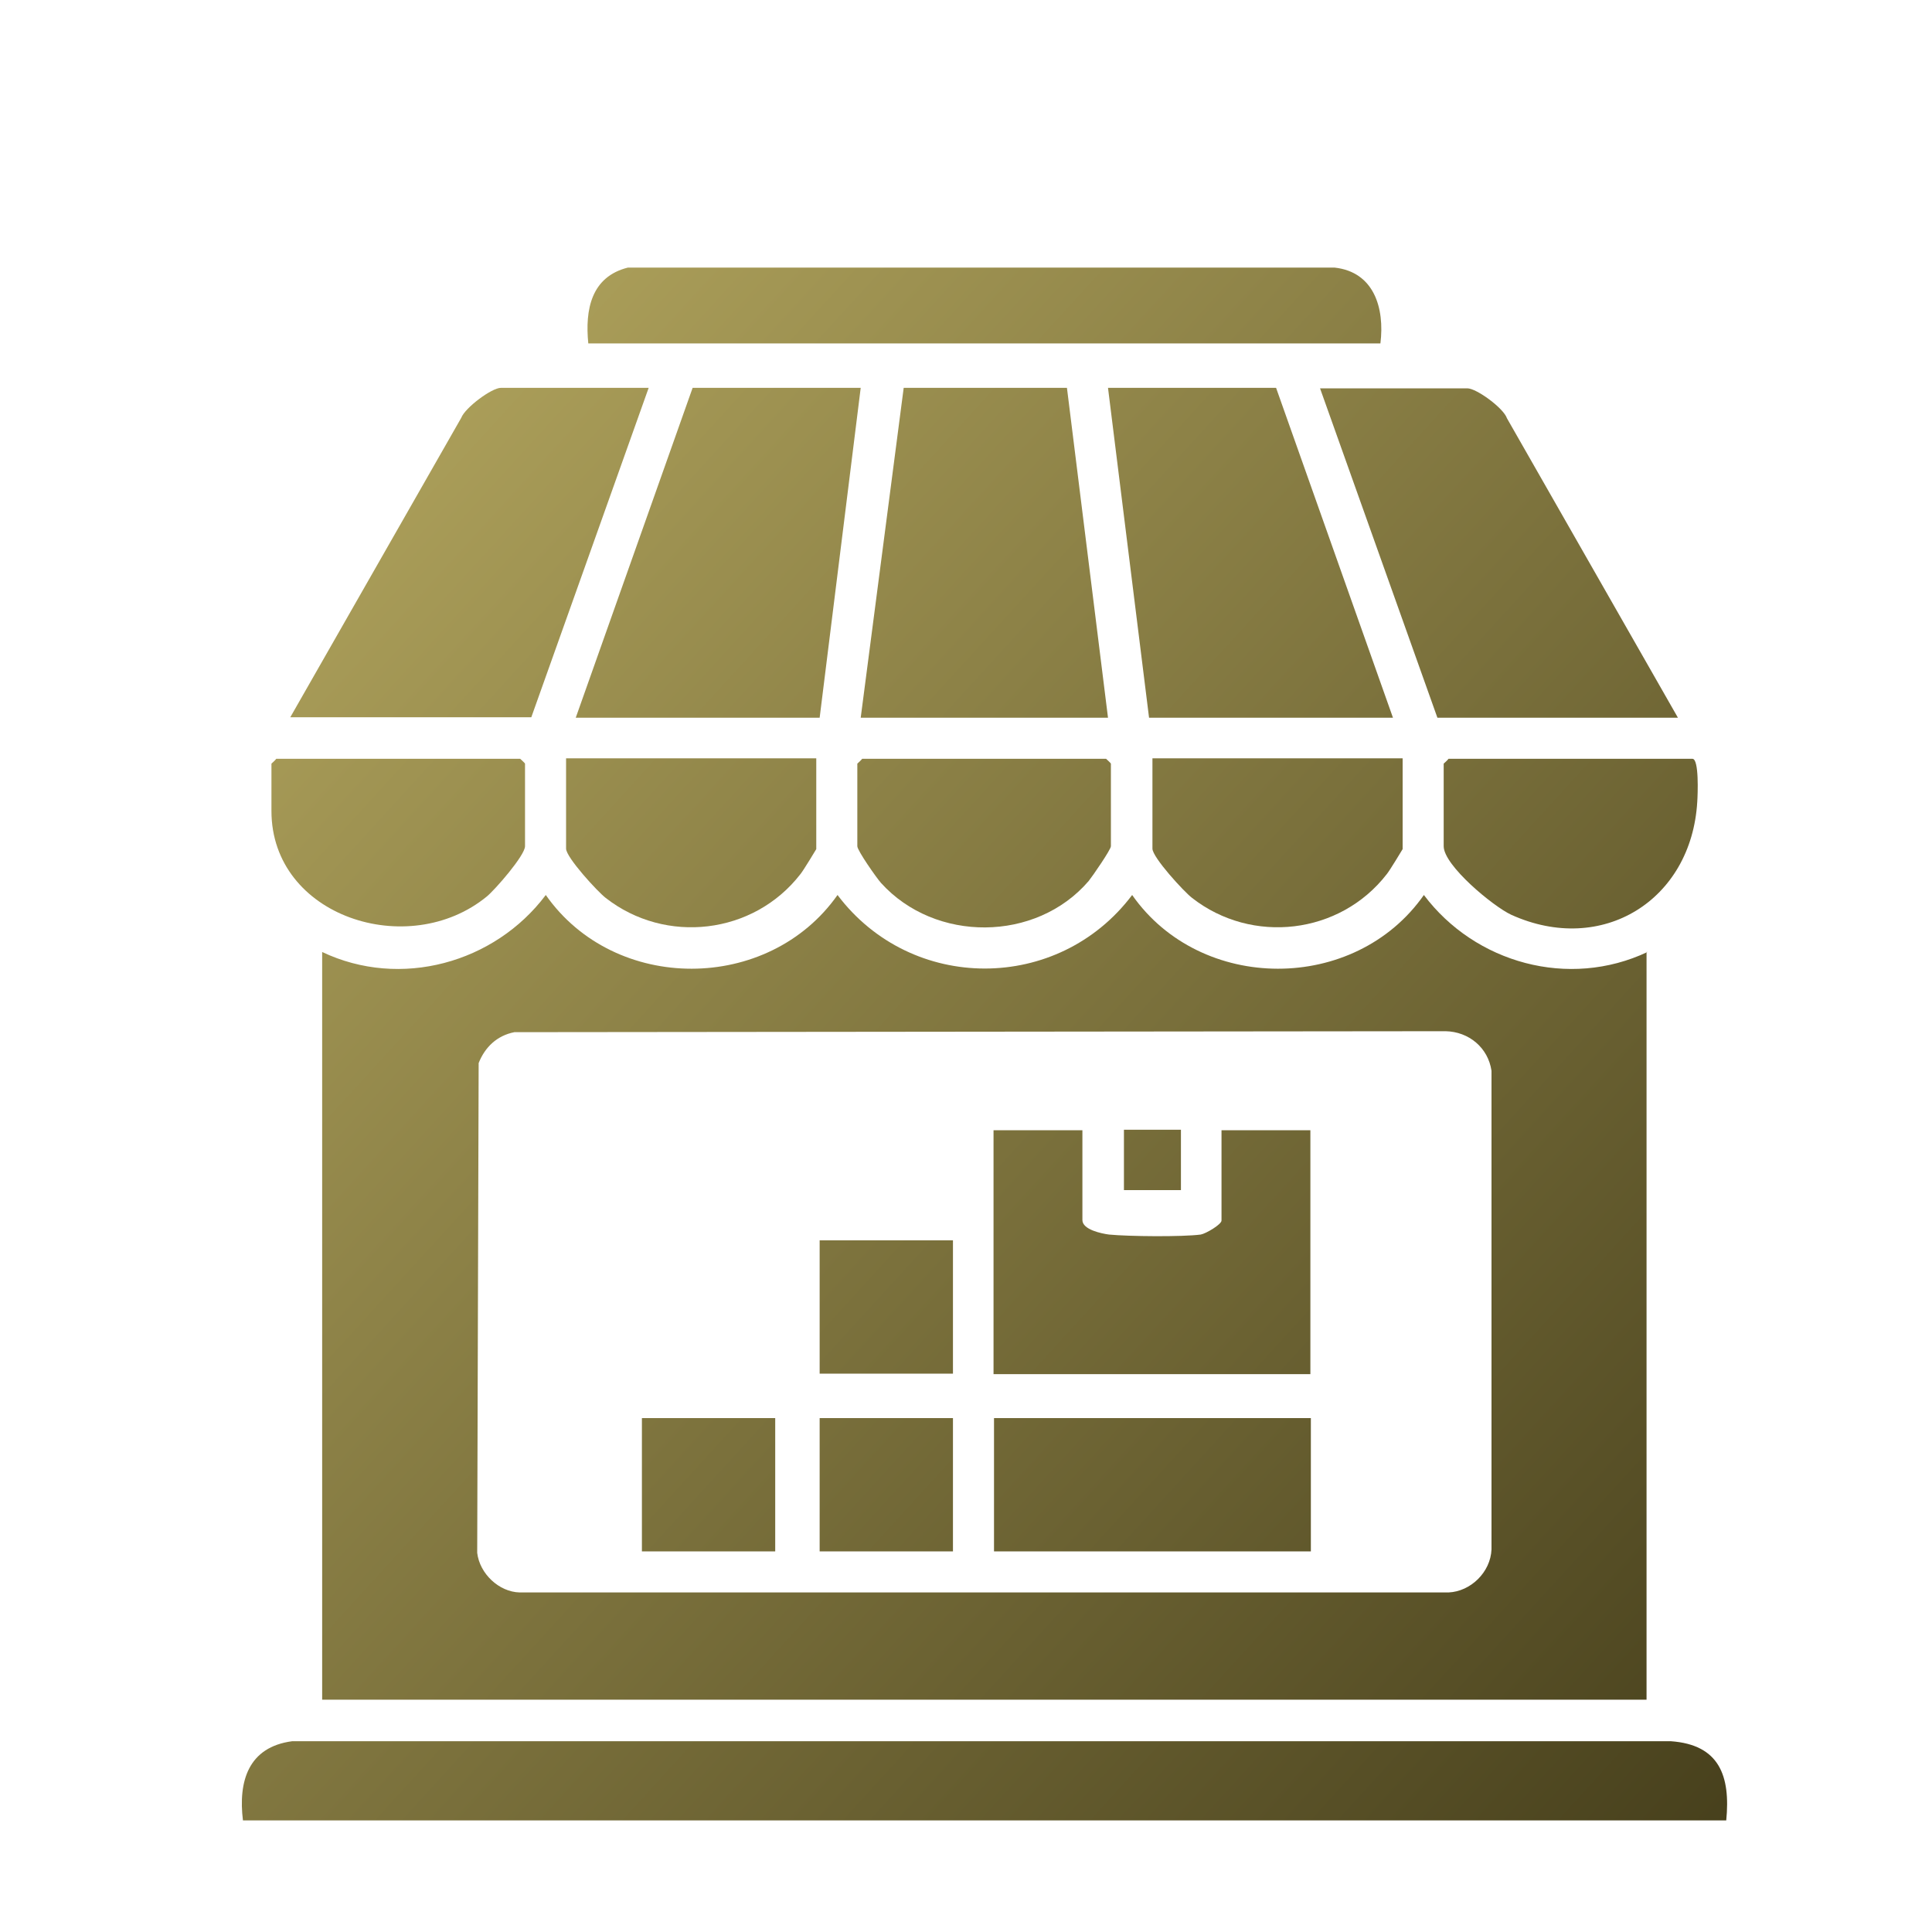 <?xml version="1.0" encoding="UTF-8"?>
<svg id="Layer_1" data-name="Layer 1" xmlns="http://www.w3.org/2000/svg" xmlns:xlink="http://www.w3.org/1999/xlink" viewBox="0 0 40 40">
  <defs>
    <style>
      .cls-1 {
        fill: url(#linear-gradient-15);
      }

      .cls-2 {
        fill: url(#linear-gradient-13);
      }

      .cls-3 {
        fill: url(#linear-gradient-2);
      }

      .cls-4 {
        fill: url(#linear-gradient-10);
      }

      .cls-5 {
        fill: url(#linear-gradient-12);
      }

      .cls-6 {
        fill: url(#linear-gradient-4);
      }

      .cls-7 {
        fill: url(#linear-gradient-3);
      }

      .cls-8 {
        fill: url(#linear-gradient-5);
      }

      .cls-9 {
        fill: url(#linear-gradient-8);
      }

      .cls-10 {
        fill: url(#linear-gradient-14);
      }

      .cls-11 {
        fill: url(#linear-gradient-17);
      }

      .cls-12 {
        fill: url(#linear-gradient-7);
      }

      .cls-13 {
        fill: url(#linear-gradient-9);
      }

      .cls-14 {
        fill: url(#linear-gradient-11);
      }

      .cls-15 {
        fill: url(#linear-gradient-19);
      }

      .cls-16 {
        fill: url(#linear-gradient-6);
      }

      .cls-17 {
        fill: url(#linear-gradient-16);
      }

      .cls-18 {
        fill: url(#linear-gradient);
      }

      .cls-19 {
        fill: url(#linear-gradient-18);
      }
    </style>
    <linearGradient id="linear-gradient" x1="2.9" y1="11.48" x2="34.6" y2="40.44" gradientUnits="userSpaceOnUse">
      <stop offset="0" stop-color="#b1a45d"/>
      <stop offset="1" stop-color="#453e1b"/>
    </linearGradient>
    <linearGradient id="linear-gradient-2" x1="-1.94" y1="16.78" x2="29.76" y2="45.73" xlink:href="#linear-gradient"/>
    <linearGradient id="linear-gradient-3" x1="8.36" y1="5.5" x2="40.06" y2="34.46" xlink:href="#linear-gradient"/>
    <linearGradient id="linear-gradient-4" x1="13.02" y1=".4" x2="44.72" y2="29.36" xlink:href="#linear-gradient"/>
    <linearGradient id="linear-gradient-5" x1="15.33" y1="-2.12" x2="47.03" y2="26.83" xlink:href="#linear-gradient"/>
    <linearGradient id="linear-gradient-6" x1="6.02" y1="8.07" x2="37.72" y2="37.02" xlink:href="#linear-gradient"/>
    <linearGradient id="linear-gradient-7" x1="10.68" y1="2.97" x2="42.37" y2="31.93" xlink:href="#linear-gradient"/>
    <linearGradient id="linear-gradient-8" x1="13.28" y1=".12" x2="44.97" y2="29.08" xlink:href="#linear-gradient"/>
    <linearGradient id="linear-gradient-9" x1="8.2" y1="5.69" x2="39.89" y2="34.64" xlink:href="#linear-gradient"/>
    <linearGradient id="linear-gradient-10" x1="5.45" y1="8.69" x2="37.15" y2="37.64" xlink:href="#linear-gradient"/>
    <linearGradient id="linear-gradient-11" x1="10.98" y1="2.64" x2="42.67" y2="31.6" xlink:href="#linear-gradient"/>
    <linearGradient id="linear-gradient-12" x1="2.69" y1="11.72" x2="34.38" y2="40.67" xlink:href="#linear-gradient"/>
    <linearGradient id="linear-gradient-13" x1="13.73" y1="-.37" x2="45.43" y2="28.59" xlink:href="#linear-gradient"/>
    <linearGradient id="linear-gradient-14" x1="5.25" y1="8.91" x2="36.95" y2="37.87" xlink:href="#linear-gradient"/>
    <linearGradient id="linear-gradient-15" x1="2.85" y1="11.54" x2="34.54" y2="40.5" xlink:href="#linear-gradient"/>
    <linearGradient id="linear-gradient-16" x1="2.17" y1="12.28" x2="33.87" y2="41.24" xlink:href="#linear-gradient"/>
    <linearGradient id="linear-gradient-17" x1="-1.33" y1="16.11" x2="30.36" y2="45.07" xlink:href="#linear-gradient"/>
    <linearGradient id="linear-gradient-18" x1=".34" y1="14.28" x2="32.04" y2="43.24" xlink:href="#linear-gradient"/>
    <linearGradient id="linear-gradient-19" x1="6.2" y1="7.87" x2="37.89" y2="36.83" xlink:href="#linear-gradient"/>
  </defs>
  <path class="cls-18" d="M34.09,19.71v15.48H6.67v-15.48c1.62.77,3.57.23,4.63-1.18,1.43,2.04,4.61,2.03,6.04,0,1.53,2.03,4.57,2.03,6.1,0,1.42,2.03,4.61,2.04,6.04,0,1.06,1.41,3,1.95,4.63,1.18ZM10.65,21.37c-.36.07-.61.31-.74.64l-.03,10.14c.05.43.45.81.88.82h19.23c.46-.02.87-.42.89-.89v-9.91c-.07-.48-.47-.81-.95-.82l-19.28.02Z"/>
  <path class="cls-3" d="M35.73,37.69H5.03c-.1-.81.11-1.52,1.02-1.64h28.54c1.01.07,1.24.72,1.15,1.64Z"/>
  <polygon class="cls-7" points="17.82 8.03 16.97 14.86 11.92 14.86 14.34 8.03 17.82 8.03"/>
  <polygon class="cls-6" points="26.42 8.03 28.84 14.86 23.79 14.86 22.94 8.03 26.42 8.03"/>
  <path class="cls-8" d="M34.75,14.86h-4.99l-2.43-6.82h3.05c.19,0,.75.41.82.62l3.54,6.2Z"/>
  <path class="cls-16" d="M13.43,8.03l-2.43,6.82h-4.99l3.54-6.2c.08-.21.63-.62.82-.62h3.05Z"/>
  <polygon class="cls-12" points="17.82 14.86 18.71 8.03 22.09 8.03 22.94 14.86 17.82 14.86"/>
  <path class="cls-9" d="M28.58,7.11H12.18c-.07-.7.06-1.38.82-1.57h14.63c.82.09,1.04.84.95,1.57Z"/>
  <path class="cls-13" d="M17.85,15.71h5.05s.1.09.1.1v1.71c0,.07-.38.62-.46.72-1.09,1.27-3.18,1.28-4.3.04-.09-.1-.49-.67-.49-.76v-1.71s.08-.07.1-.1Z"/>
  <path class="cls-4" d="M16.9,15.71v1.87s-.27.45-.33.52c-.97,1.25-2.79,1.46-4.03.49-.17-.13-.82-.84-.82-1.02v-1.87h5.18Z"/>
  <path class="cls-14" d="M29.04,15.71v1.87s-.27.45-.33.52c-.97,1.25-2.79,1.46-4.03.49-.17-.13-.82-.84-.82-1.02v-1.87h5.18Z"/>
  <path class="cls-5" d="M5.72,15.71h5.05s.1.09.1.1v1.71c0,.19-.62.9-.79,1.04-1.62,1.33-4.46.42-4.46-1.77v-.98s.08-.07.1-.1Z"/>
  <path class="cls-2" d="M29.99,15.71h5.05c.14,0,.11.74.1.89-.12,2.04-1.97,3.19-3.85,2.34-.37-.17-1.4-1.02-1.4-1.42v-1.71s.08-.07.1-.1Z"/>
  <path class="cls-10" d="M22.41,23.39v1.87c0,.2.4.28.55.3.41.04,1.52.05,1.9,0,.11-.02.43-.21.43-.29v-1.87h1.84v5.05h-6.56v-5.05h1.84Z"/>
  <rect class="cls-1" x="20.58" y="29.36" width="6.56" height="2.76"/>
  <rect class="cls-17" x="16.97" y="25.68" width="2.76" height="2.76"/>
  <rect class="cls-11" x="13.29" y="29.36" width="2.76" height="2.76"/>
  <rect class="cls-19" x="16.97" y="29.36" width="2.76" height="2.76"/>
  <rect class="cls-15" x="23.27" y="23.39" width="1.18" height="1.25"/>
</svg>